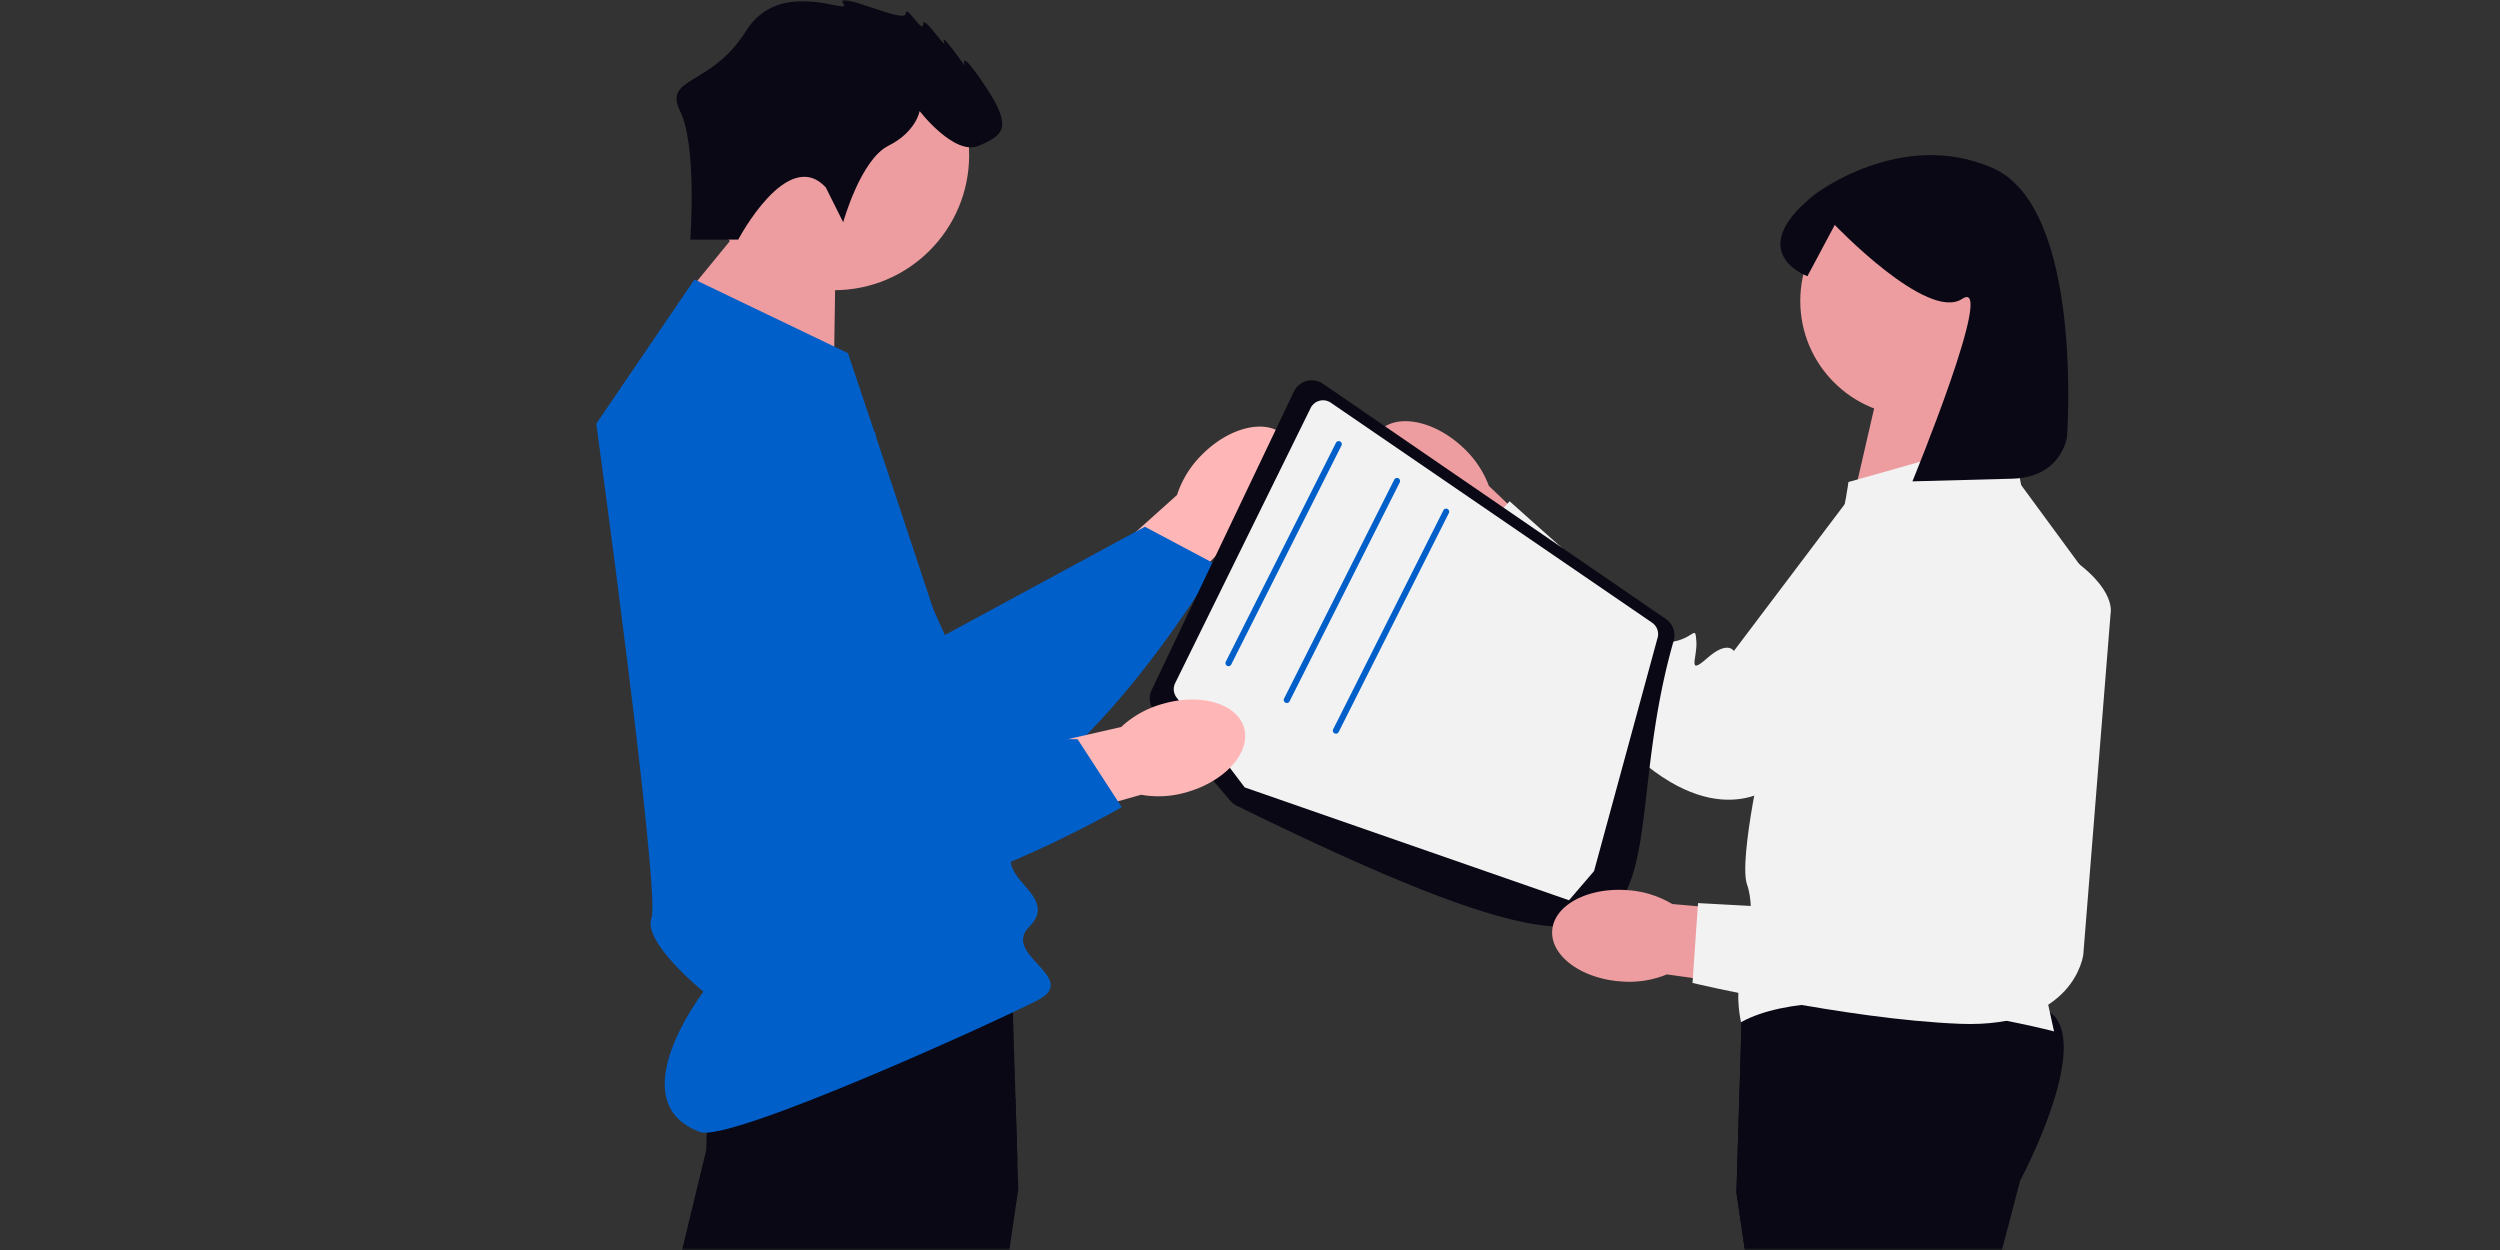 <svg xmlns="http://www.w3.org/2000/svg" xmlns:xlink="http://www.w3.org/1999/xlink" width="500" height="250"><rect width="100%" height="100%" fill="#333333" stroke="none"/><defs><path id="a" d="M0 0h500v250H0z"/></defs><g fill="none" fill-rule="evenodd"><mask id="b" fill="#fff"><use xlink:href="#a"/></mask><g fill-rule="nonzero" mask="url(#b)"><path fill="#FFB6B6" d="M240.329 91.007c5.566-5.665 13-7.385 16.606-3.841s2.013 11.006-3.556 16.672a19.9 19.9 0 0 1-7.906 5.063l-23.889 23.704-10.887-11.45 24.706-22.153a19.9 19.9 0 0 1 4.926-7.995"/><path fill="#015FC9" d="m163.928 71.44 25.046 55.562 39.996-21.649 14.313 7.597s-32.696 54.66-55.082 48.437-62.138-62.64-54.976-80.053 30.703-9.894 30.703-9.894"/><path fill="#ED9DA0" d="M280.032 102.805c-5.813-5.41-7.736-12.796-4.293-16.495 3.444-3.7 10.948-2.313 16.763 3.1a19.9 19.9 0 0 1 5.274 7.766l24.346 23.233-11.146 11.193-22.818-24.093a19.9 19.9 0 0 1-8.125-4.704z"/><path fill="#F2F2F2" d="m402.67 106.386-46.993 50.032s-10.553 10.442-27.916-4.616c-17.362-15.058-36.665-39.763-36.665-39.763l10.829-11.786 19.182 17.113s11.389 4.583 12.18 7.548-1.422 4.191 2.136 3.241 3.625-3.07 3.85.145-1.95 6.971 2.161 3.332c4.111-3.638 5.337-1.425 5.337-1.425l30.035-39.785s19.408-15.348 24.988-1.59c5.58 13.757.875 17.554.875 17.554z"/><path fill="#ED9DA0" d="m398.534 96.283-1.585-19.154h-21.075l-4.672 20.293zM166.765 75.006l.37-24.632-15.188-9.469-16.52 20.204z"/><circle cx="383.092" cy="60.187" r="23.037" fill="#ED9DA0"/><circle cx="166.813" cy="31.024" r="27.015" fill="#ED9DA0"/><path fill="#090814" d="m203.655 237.888-25.166 171.25h-31.573l4.198-97.753 2.21-51.4-6.408-24.466a109 109 0 0 1-5.383-12.03c-2.774-7.438-4.965-16.358-1.712-20.588 1.197-1.56 4.308-2.713 8.538-3.572a88 88 0 0 1 8.838-1.258c18.672-1.848 45.231-.694 45.231-.694l.676 22.281.375 12.442z"/><path fill="#090814" d="m203.477 232.1-13.356 26.78-39.007 52.504-64.215 86.441-27.812-14.938 76.234-128.359 5.941-24.589s0-2.657.27-6.45c.529-7.508 2.112-19.47 6.826-24.16a7 7 0 0 1 2.087-1.479c1.418-.638 3.775-.485 6.75.221 12.438 2.97 35.643 15.732 45.906 21.587zM404.023 236.133l-6.409 24.463 1.707 39.7 2.829 65.938.08 1.86.32 7.414 1.472 34.238H372.45l-14.057-95.649-11.109-75.595 1.166-38.5.063-2.013s56.47-2.455 62.607 5.524c6.137 7.98-7.096 32.617-7.096 32.617z"/><path fill="#090814" d="m447.952 385.137-5.353 2.769-19.795 10.244-2.896 1.5-17.359-24.134-44.156-61.41-11.11-75.604 1.166-38.5c4.997-1.59 8.992-2.24 11.018-1.295 9.121 4.265 8.687 32.23 8.687 32.23l5.555 24.675 25.614 44.684z"/><path fill="#015FC9" d="m138.9 55.897 30.688 14.732s32.53 96.366 32.53 101.276 9.208 7.98 3.683 13.504c-5.524 5.524 10.282 10.202 1.765 14.615-8.517 4.412-61.646 28.548-67.554 26.375-16.294-6 .687-28.063.687-28.063s-12.239-9.857-10.398-14.767-11.048-98.822-11.048-98.822L138.894 55.9z"/><path fill="#090814" d="m165.163 37.496 3.474 6.95s3.475-12.51 9.034-15.29 6.255-6.949 6.255-6.949 6.949 9.035 11.812 6.95 6.95-3.475 1.39-11.813-4.17-4.169-4.17-4.169-4.864-6.95-4.169-4.864c.695 2.085-4.169-5.563-4.169-3.475s-3.474-4.17-3.474-2.085-14.594-4.864-12.51-2.085c2.086 2.78-12.508-5.562-19.457 5.563s-16.586 9.062-13.158 16c3.428 6.937 2.038 25.698 2.038 25.698h9.585s9.874-18.772 17.518-10.43"/><path fill="#F2F2F2" d="m369.687 96.408.562-.159 27.673-7.82 22.097 30.076-14.734 62.607 5.524 25.165s-44.807-11.661-62.607-1.84c0 0-1.228-5.598 0-8.323s3.069-14.069 1.227-19.139c-1.84-5.07 3.683-29.008 3.683-29.008s-1.841-15.959 6.138-23.938c7.98-7.978 10.438-27.62 10.438-27.62z"/><path fill="#090814" d="M247.316 161.133a3.9 3.9 0 0 1-1.256-.984l-15.173-17.88a3.96 3.96 0 0 1-.554-4.265l28.449-59.687a3.958 3.958 0 0 1 5.812-1.563l68.576 47.04a3.95 3.95 0 0 1 1.563 4.357c-14.302 49.778 12.022 81.724-87.417 32.982"/><path fill="#F2F2F2" d="m313.804 180.054 5.011-5.845 12.663-46.5a2.766 2.766 0 0 0-1.05-3.167l-64.264-44a2.76 2.76 0 0 0-4.032 1.055l-27.093 55.015a2.71 2.71 0 0 0 .074 2.572q.084.167.203.312l13.625 17.985z"/><path fill="#015FC9" d="M245.7 133.236c.232 0 .444-.13.549-.338l22.031-43.765a.614.614 0 1 0-1.096-.552l-22.029 43.765a.614.614 0 0 0 .547.89zM257.362 140.601c.232 0 .444-.13.549-.337l22.028-43.765a.614.614 0 1 0-1.096-.552l-22.029 43.765a.614.614 0 0 0 .548.89M267.183 146.74c.232 0 .444-.13.548-.338l22.029-43.765a.614.614 0 1 0-1.096-.552l-22.029 43.765a.614.614 0 0 0 .548.89"/><path fill="#FFB6B6" d="M232.411 140.811c7.617-2.25 14.952-.144 16.383 4.703s-3.583 10.6-11.203 12.85a19.9 19.9 0 0 1-9.369.586l-32.391 9.125-3.96-15.292 32.354-7.375a19.9 19.9 0 0 1 8.188-4.6z"/><path fill="#015FC9" d="m175.121 86.616-5.077 60.737 45.477.489 8.825 13.59s-55.12 31.915-71.67 15.607-23.913-84.932-9.2-96.678 31.645 6.255 31.645 6.255"/><path fill="#ED9DA0" d="M324.094 196.28c-7.92-.597-14.032-5.167-13.65-10.207.38-5.04 7.107-8.64 15.03-8.043a19.9 19.9 0 0 1 8.968 2.774l33.524 2.951-1.72 15.702-32.866-4.576a19.9 19.9 0 0 1-9.286 1.398"/><path fill="#F2F2F2" d="m422.134 122.517-5.477 68.422s-1.726 14.745-24.688 13.821-53.466-8.173-53.466-8.173l1.102-15.968 25.668 1.394s11.758-3.53 14.227-1.707 1.506 4.161 3.692 1.198.918-4.662 3.1-2.29c2.18 2.372 2.828 6.663 3.767 1.254s3.28-4.445 3.28-4.445l-1.375-49.831s5.58-24.106 18.527-16.841c12.947 7.264 11.643 13.166 11.643 13.166"/><path fill="#090814" d="M413.398 87.403s-1.063 8.071-10.92 8.334l-19.994.535s16.902-41.13 9.952-36.5-25.482-14.791-25.482-14.791l-5.468 10.255s-13.062-4.73 1.415-16.312c0 0 17.274-13.355 35.613-5.336s14.883 53.815 14.883 53.815"/></g></g></svg>